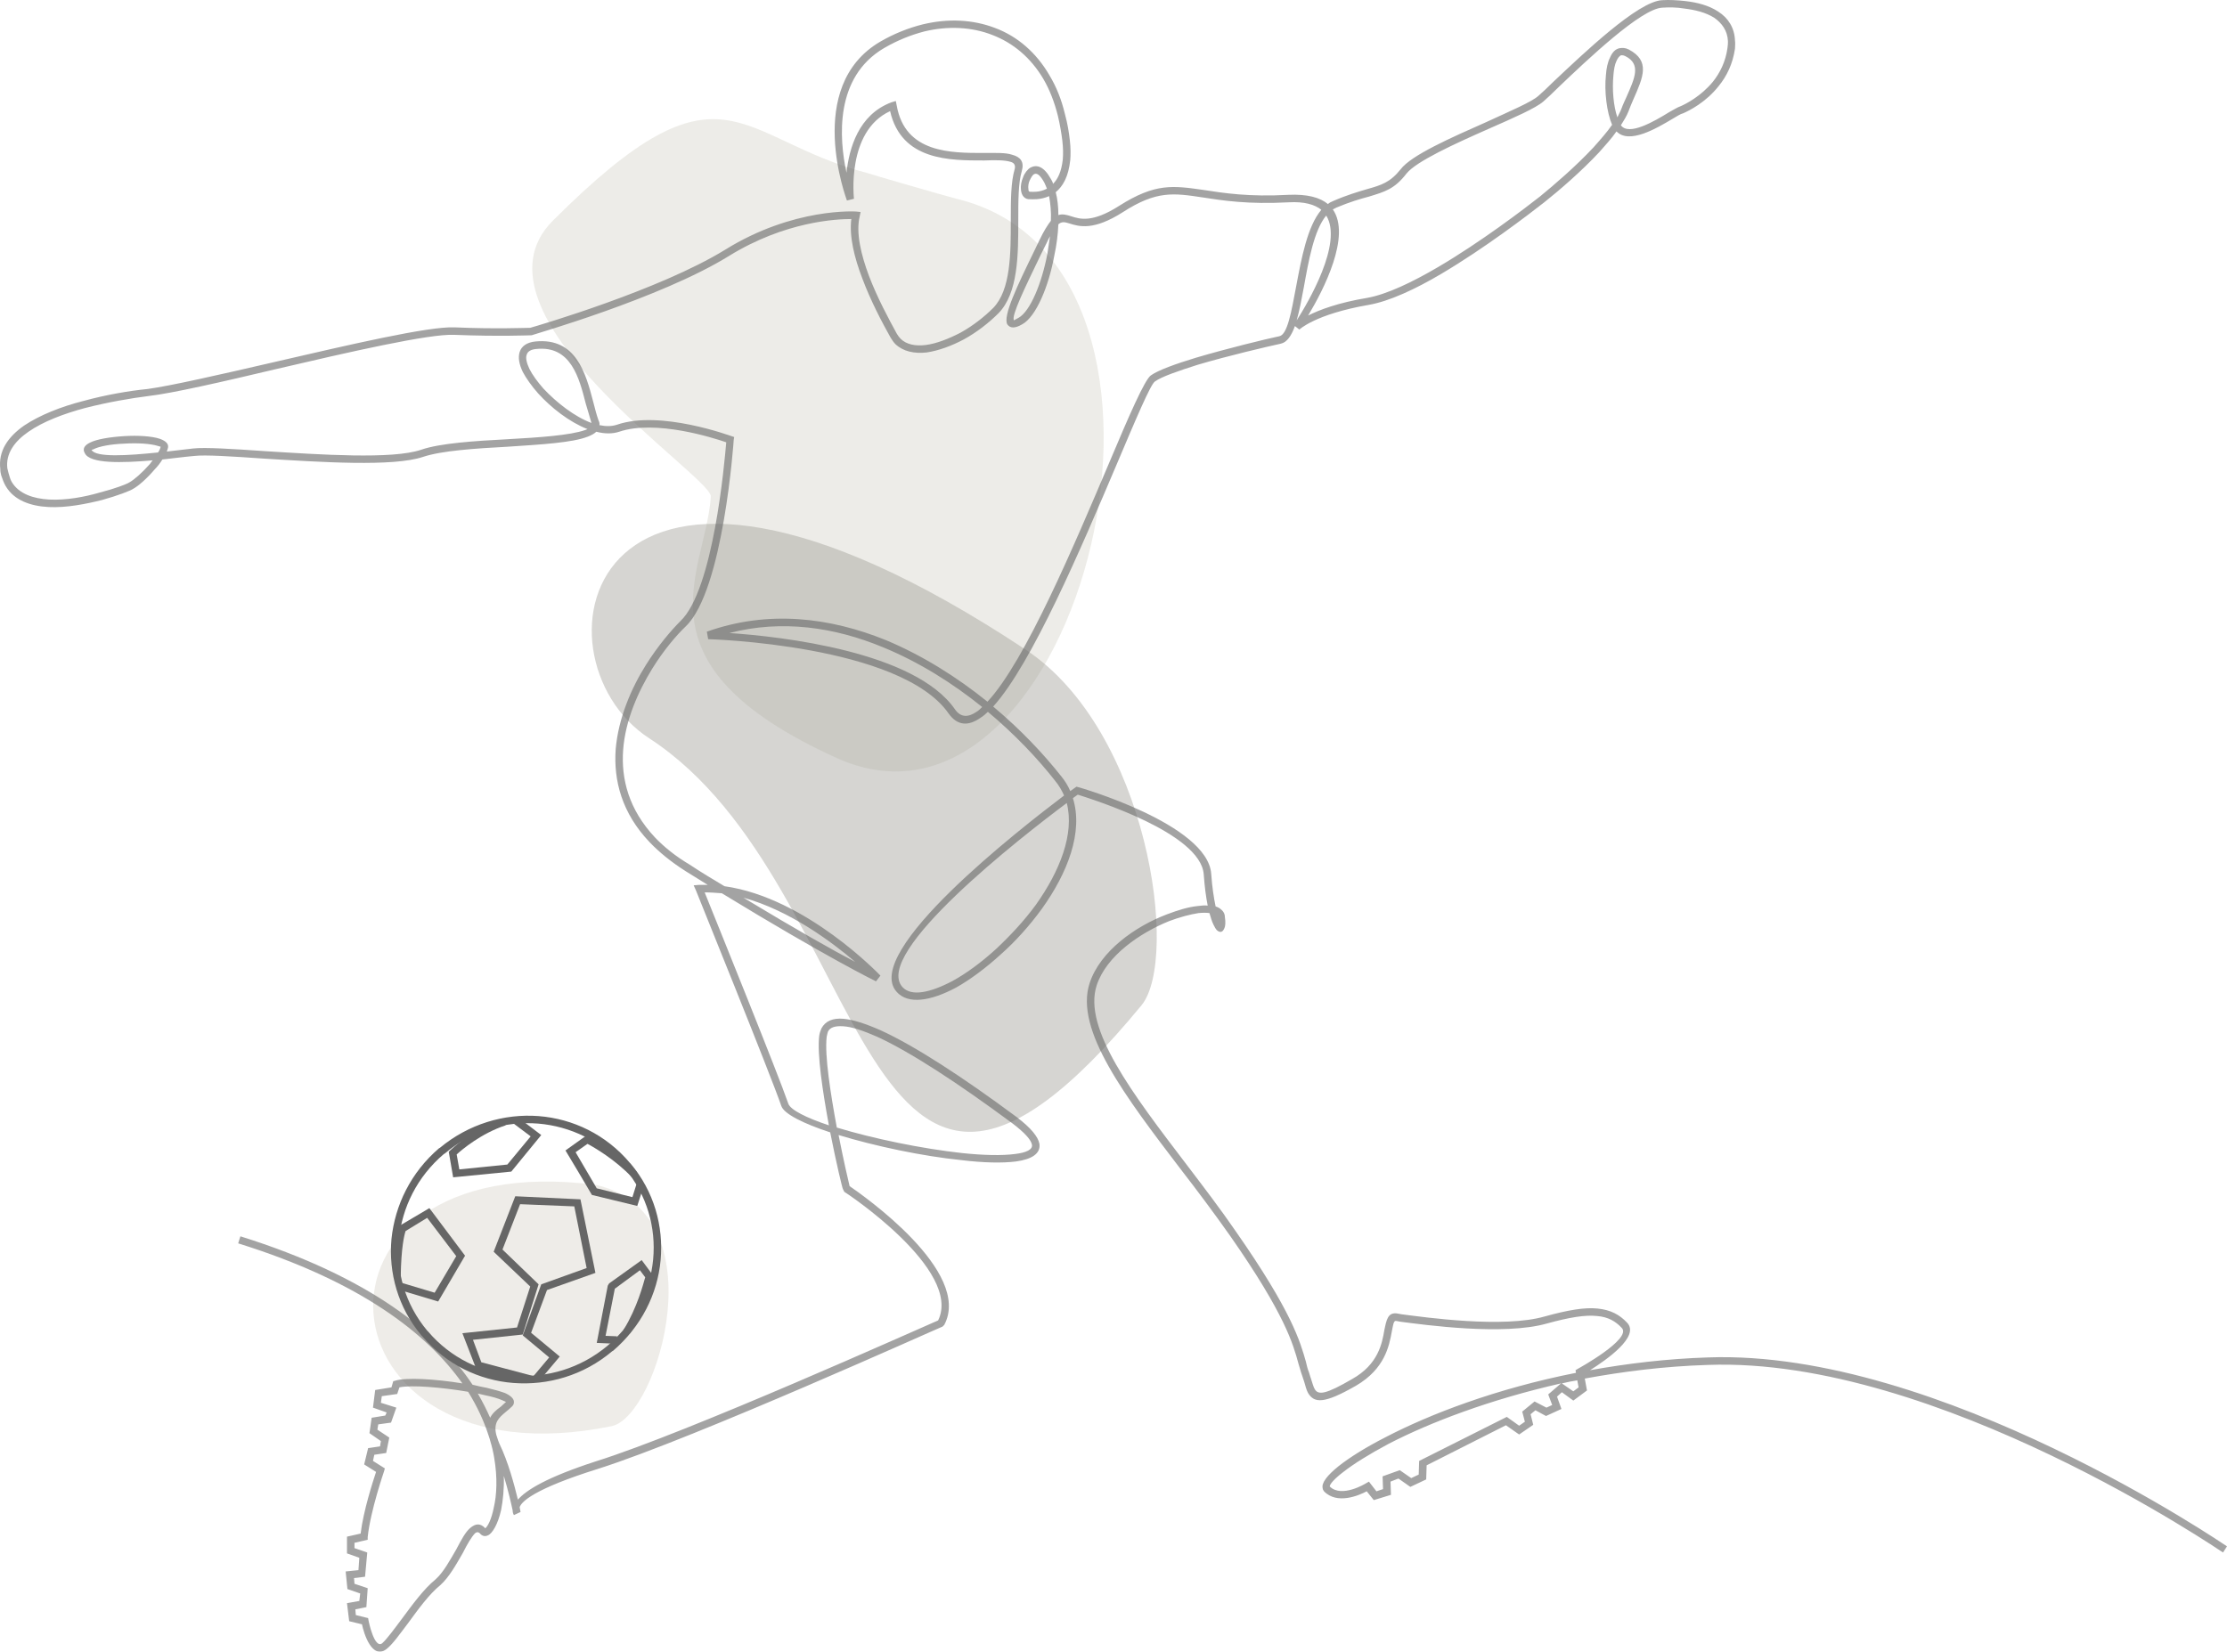 <svg xmlns="http://www.w3.org/2000/svg" id="Layer_2" viewBox="0 0 3488.35 2587.91"><defs><style>.cls-1{fill:#beb9a5;}.cls-1,.cls-2,.cls-3{fill-rule:evenodd;isolation:isolate;opacity:.43;}.cls-2{fill:#5f5d53;}.cls-4{opacity:.6;}.cls-3{fill:#bbb9a5;}</style></defs><g id="Layer_2-2"><g id="Layer_1-2" class="cls-4"><path class="cls-3" d="M1359.77,271.47c-207.68-53.82-225.62-193.88-494.02,74.52-144.9,145.59,249.08,400.19,247.7,431.93-7.59,119.37-128.34,262.19,197.33,409.85,382.25,172.49,617.53-772.78,187.67-876.27-13.8-3.45-138-39.33-138.69-40.02h.01Z"></path><path class="cls-2" d="M1788.25,1574.84c-450.56,547.15-413.99-185.6-771.4-418.13-195.26-126.96-104.19-598.9,589.93-138.69,191.81,126.96,240.8,483.67,181.46,556.81h.01Z"></path><path class="cls-1" d="M932.68,1856.35c-489.19-62.79-446.42,474.7,25.53,378.11,73.14-15.18,168.36-335.33-25.53-378.11h0Z"></path><path class="cls-4" d="M3482.15,2432.48c-1.38-.69-447.8-307.04-806.58-293.93-68.31,2.07-133.17,10.35-193.19,21.39l3.45,18.63-21.39,15.87-17.94-13.11-7.59,6.9,6.9,19.32-24.15,11.04-16.56-8.97-7.59,6.21,4.14,16.56-22.08,15.18-20.7-14.49-124.2,62.79-.69,22.08-24.84,11.73-18.63-13.11-12.42,4.83.69,20.7-26.91,8.28-11.04-13.8c-11.73,6.21-46.23,21.39-66.93,0-.69-1.38-2.07-2.76-2.07-4.83-2.07-8.28,6.9-20.01,24.84-34.5,16.56-13.11,41.4-28.98,73.83-45.54,69-35.88,172.49-75.9,298.07-100.74l-.69-4.14,3.45-2.07s85.56-46.92,69-64.17c-9.66-10.35-21.39-17.25-38.64-18.63-18.63-2.07-43.47,2.07-78.66,11.73-67.62,19.32-191.81,2.07-229.07-2.76l-7.59-1.38c-3.45,0-4.14,6.21-6.21,16.56-4.14,22.77-11.04,58.65-55.89,84.87-50.37,28.98-65.55,27.6-75.21,11.73-2.76-4.83-4.14-11.04-6.21-17.94-1.38-3.45-2.07-6.9-3.45-10.35-2.07-5.52-3.45-11.73-5.52-17.94-8.28-30.36-20.7-76.59-106.95-200.09-24.84-35.19-51.06-70.38-77.28-104.19-86.25-113.16-166.98-218.72-142.83-291.86,16.56-50.37,71.76-89.01,120.75-107.64,17.94-6.9,34.5-11.73,48.3-13.11,6.21-.69,11.04-1.38,15.87-.69-2.76-13.8-4.83-29.67-6.21-48.99-4.83-64.86-173.87-117.3-197.33-124.89l-7.59,5.52c16.56,53.13-8.28,117.3-48.99,173.87-18.63,25.53-40.71,50.37-64.17,71.07-23.46,21.39-47.61,39.33-69.69,51.75-40.02,21.39-75.21,26.91-93.15,6.9-55.89-62.1,193.88-255.98,262.19-307.73-3.45-7.59-7.59-15.18-13.8-22.77-27.6-35.19-63.48-73.14-105.57-108.33-3.45,3.45-7.59,6.9-11.04,8.97-19.32,13.8-36.57,13.11-50.37-6.21-75.21-108.33-376.04-116.61-376.73-116.61l-2.07-11.73c96.6-34.5,193.19-22.08,280.13,13.11,57.96,24.15,112.47,58.65,159.39,96.6,59.34-63.48,136.62-247.01,191.12-375.35,31.05-73.83,55.2-129.03,64.86-135.93,11.73-8.28,38.64-17.94,70.38-27.6,48.99-14.49,108.33-28.98,131.1-33.81,12.42-2.76,18.63-37.95,26.22-78.66,8.28-43.47,17.25-93.15,39.33-119.37-10.35-8.28-26.91-13.11-51.06-11.73-63.48,3.45-103.5-2.76-134.55-7.59-45.54-6.9-72.45-11.04-124.89,22.77-46.23,29.67-69,22.77-84.18,17.94-6.9-2.07-11.73-3.45-17.25,1.38-.69,15.87-2.76,32.43-6.21,48.3-8.97,49.68-28.98,96.6-50.37,108.33-11.73,6.9-19.32,6.21-23.46,0-6.9-13.11,15.18-59.34,42.78-115.92l7.59-15.87c6.9-14.49,13.11-24.15,17.94-30.36.69-13.8-.69-26.91-2.76-38.64-13.8,6.21-26.91,4.83-29.67,4.83-8.97.69-13.8-6.21-14.49-15.18-.69-5.52.69-13.11,3.45-19.32,2.07-6.21,6.9-12.42,11.73-15.18,9.66-4.83,20.7-2.07,31.74,17.94,1.38,2.07,2.76,4.83,3.45,7.59,7.59-7.59,13.11-19.32,15.18-37.95.69-8.28.69-17.94-.69-29.67-1.38-11.04-3.45-24.15-6.9-38.64-5.52-22.08-13.11-41.4-22.77-57.96-20.01-33.81-47.61-56.58-80.04-69-31.74-12.42-69-14.49-106.26-5.52-21.39,5.52-42.09,13.8-63.48,26.22-77.28,45.54-70.38,140.76-58.65,195.26,4.14-37.95,18.63-91.08,70.38-110.4l6.9-2.07,1.38,6.9c13.11,75.21,85.56,74.52,137.31,74.52,17.94,0,33.12-.69,43.47,2.76,13.11,3.45,19.32,11.04,15.18,25.53-5.52,18.63-5.52,46.92-5.52,77.28,0,53.82,0,113.85-31.05,145.59-15.18,15.18-33.81,29.67-53.82,40.71-19.32,10.35-40.02,17.94-58.65,20.7-19.32,2.07-36.57-1.38-48.99-13.11-2.76-2.76-5.52-6.9-7.59-10.35-13.11-23.46-31.05-57.27-44.16-92.46-12.42-32.43-20.7-65.55-17.25-93.15-22.77,0-103.5,3.45-191.81,57.96-106.95,66.24-308.42,123.51-309.11,124.2h-1.38s-50.37,2.07-119.37-.69c-38.64-2.07-164.9,26.91-280.13,53.82-84.18,20.01-162.83,37.95-199.4,42.09-27.6,3.45-63.48,9.66-98.67,18.63-33.81,8.97-66.24,21.39-89.01,37.26-22.08,15.18-35.88,34.5-33.12,57.27.69,2.76,1.38,5.52,2.07,8.28,1.38,4.83,2.76,9.66,4.83,13.11,11.04,18.63,33.81,26.22,58.65,27.6,26.22,1.38,55.89-4.14,79.35-11.04,24.15-6.21,42.09-13.11,46.23-15.87,7.59-4.14,20.01-15.18,31.05-27.6,2.07-2.07,3.45-4.83,5.52-6.9-48.3,4.14-97.98,5.52-106.26-11.04-4.14-6.9-.69-12.42,7.59-16.56,10.35-5.52,31.74-8.97,53.82-10.35,21.39-1.38,43.47,0,55.89,4.14,9.66,3.45,15.18,8.28,12.42,15.87l-1.38,4.14,41.4-4.83c18.63-2.07,61.41.69,111.78,4.14,87.63,5.52,200.09,13.11,244.94-2.07,29.67-10.35,83.49-13.8,135.24-16.56,50.37-2.76,99.36-6.21,122.13-14.49l3.45-1.38c-28.29-11.04-56.58-33.12-77.28-55.89-10.35-11.73-18.63-23.46-24.15-33.81-5.52-11.73-7.59-22.08-4.83-31.05s11.04-15.18,24.84-16.56c63.48-6.21,78.66,49.68,90.39,94.53,2.76,11.04,5.52,21.39,8.28,28.98,1.38,2.76,2.07,5.52,1.38,7.59,10.35,2.07,19.32,2.07,27.6-.69,68.31-23.46,178.7,17.94,179.4,17.94l4.14,1.38-.69,4.14c0,.69-15.87,235.97-75.21,292.55-14.49,13.8-34.5,37.26-52.44,66.24-22.08,35.88-42.09,80.73-45.54,126.96-3.45,46.23,8.97,93.84,49.68,137.31,14.49,15.18,32.43,29.67,54.51,42.78,18.63,12.42,37.26,23.46,54.51,33.81,128.34,17.94,243.56,139.38,244.25,140.07l-6.9,8.97s-76.59-37.26-241.49-138c-8.97-.69-17.94-1.38-26.91-1.38,18.63,46.23,115.23,284.96,131.1,331.19,3.45,9.66,28.29,22.08,63.48,33.81-9.66-52.44-18.63-111.09-15.18-140.07.69-4.83,2.07-8.28,3.45-11.73,6.21-11.73,17.94-16.56,34.5-15.18,15.18,1.38,34.5,7.59,57.96,17.94,53.13,24.15,127.65,72.45,213.2,135.93,22.77,17.25,33.81,31.05,35.88,42.09,2.07,15.18-11.73,24.15-36.57,27.6-21.39,2.76-51.75,2.07-85.56-2.07-61.41-6.21-135.93-22.08-192.5-39.33,7.59,38.64,15.18,71.76,17.25,80.04,20.01,13.8,192.5,133.86,148.35,217.34l-2.76,2.76c-1.38,0-389.15,175.25-539.56,222.86-101.43,31.74-120.06,51.75-122.82,60.03l1.38,7.59-10.35,4.83s-2.07-2.76-2.07-7.59c-2.07-9.66-6.9-31.05-13.8-53.82.69,20.01-1.38,38.64-4.14,53.13-4.83,22.08-13.8,37.26-20.7,40.02-4.14,2.07-8.28,1.38-11.73-2.07-2.76-3.45-5.52-3.45-8.28-1.38-5.52,5.52-12.42,17.25-19.32,31.05-10.35,17.94-21.39,37.95-35.19,50.37-17.94,14.49-35.19,38.64-50.37,59.34-13.11,17.25-24.15,33.12-33.81,40.71-22.77,17.94-35.88-24.84-38.64-38.64l-20.01-4.83-3.45-28.29,19.32-3.45,1.38-11.73-20.01-6.9-2.76-27.6,20.01-2.07,1.38-19.32-19.32-6.9v-26.22l21.39-4.83c4.14-35.19,19.32-82.11,24.15-96.6l-18.63-11.73,6.21-25.53,18.63-2.76,1.38-8.28-17.94-12.42,3.45-24.15,21.39-3.45,2.07-4.83-21.39-7.59,3.45-27.6,25.53-4.14,2.76-9.66,2.76-.69c16.56-5.52,63.48-2.76,105.57,4.14-54.51-77.28-158.69-159.39-351.2-219.41l3.45-11.04c202.85,63.48,309.8,151.11,363.62,232.52,7.59,2.07,15.18,3.45,22.08,4.83,11.73,2.76,21.39,5.52,28.98,8.28,8.97,4.14,13.8,8.97,13.8,13.8,0,2.76-.69,4.83-2.76,6.9-3.45,3.45-6.9,6.21-11.04,9.66-9.66,8.28-18.63,15.87-13.8,35.19l1.38,4.14c.69,2.76,2.07,6.21,3.45,9.66,13.8,28.29,23.46,64.86,28.98,87.63,13.11-15.18,45.54-35.19,122.13-60.03,143.52-44.85,507.13-208.37,536.11-220.79,38.64-79.35-146.28-201.47-146.97-201.47l-2.07-4.14c-.69,0-10.35-40.02-20.01-89.01-42.09-13.8-72.45-28.98-76.59-41.4-17.25-50.37-133.86-337.4-133.86-338.09l-3.45-7.59,8.28-.69h13.8l-34.5-21.39c-22.77-14.49-41.4-29.67-56.58-45.54-43.47-45.54-56.58-96.6-53.13-145.59,4.14-48.3,24.15-95.22,47.61-132.48,18.63-29.67,39.33-53.82,53.82-68.31,51.75-48.99,69-248.39,71.76-280.13-20.01-6.9-110.4-35.88-167.66-16.56-10.35,3.45-22.77,3.45-35.88,0-2.76,2.76-7.59,5.52-13.11,7.59-24.15,9.66-73.83,12.42-125.58,15.87-51.06,2.76-103.5,6.21-132.48,15.87-46.92,15.87-160.07,8.28-249.77,2.76-49.68-3.45-91.77-6.21-109.02-4.14l-13.8,1.38c-11.04,1.38-22.77,2.76-35.88,4.14-3.45,5.52-7.59,11.04-12.42,15.87-11.04,13.11-24.84,25.53-33.81,30.36-4.14,2.76-23.46,10.35-48.3,17.25-24.84,6.21-55.89,12.42-83.49,11.04-28.29-1.38-54.51-10.35-67.62-33.12-2.76-4.83-4.83-10.35-6.9-16.56-.69-2.76-1.38-6.21-1.38-9.66-3.45-28.29,11.73-50.37,37.26-68.31,24.84-16.56,57.96-29.67,93.15-38.64,35.19-9.66,71.76-15.87,100.05-18.63,35.88-4.83,114.54-22.77,198.02-42.09,116.61-26.91,242.87-56.58,283.58-54.51,63.48,2.76,111.78.69,117.99.69,12.42-3.45,202.85-59.34,304.97-122.13,107.64-66.93,205.61-60.03,205.61-60.03l6.9.69-1.38,6.9c-6.21,25.53,2.07,60.03,14.49,93.15,13.11,34.5,31.05,67.62,43.47,90.39,2.07,3.45,4.14,6.21,6.21,8.28,8.97,8.97,23.46,11.73,39.33,9.66,16.56-2.07,35.88-9.66,54.51-19.32,18.63-10.35,36.57-24.15,51.06-38.64,27.6-28.29,27.6-85.56,27.6-137.31,0-31.05,0-60.03,6.21-80.73,1.38-6.21-1.38-9.66-6.9-11.04-8.97-2.76-24.15-2.76-40.71-2.07-53.82,0-129.72.69-147.66-77.28-69,31.74-56.58,137.31-56.58,137.31l-11.04,2.76c0-.69-68.31-178.7,52.44-249.08,21.39-12.42,44.16-21.39,66.24-26.91,40.02-9.66,78.66-7.59,113.16,5.52,35.19,13.11,64.86,38.64,85.56,74.52,10.35,17.25,18.63,37.26,24.15,60.72,4.14,15.18,6.21,28.29,7.59,40.71,1.38,11.73,1.38,22.08.69,31.05-2.76,26.22-11.73,41.4-22.77,50.37,2.76,10.35,4.14,22.77,4.14,35.88,6.21-2.07,12.42-.69,20.7,2.07,13.11,4.14,32.43,10.35,74.52-16.56,56.58-35.88,84.18-31.74,132.48-24.84,31.05,4.83,71.07,11.04,132.48,7.59,29.67-1.38,49.68,4.14,62.1,14.49,2.07-2.07,4.83-3.45,8.28-4.83,22.08-9.66,39.33-14.49,53.13-18.63,22.08-6.21,35.88-10.35,52.44-31.05,16.56-22.08,79.35-49.68,133.86-73.83,37.26-17.25,71.76-31.74,82.11-41.4,5.52-4.83,13.8-12.42,23.46-22.08,46.23-43.47,132.48-126.27,170.43-127.65,11.04-.69,23.46,0,35.88,1.38,18.63,2.07,37.26,6.9,51.75,16.56,15.18,9.66,25.53,24.84,26.22,45.54.69,4.14,0,8.28,0,12.42-3.45,24.15-13.11,43.47-25.53,58.65-20.01,25.53-46.23,38.64-55.89,42.78-3.45.69-8.97,4.14-15.87,8.28-25.53,15.18-68.31,40.71-88.32,20.01-7.59,11.04-17.25,21.39-26.91,32.43-28.29,30.36-62.79,60.03-86.25,78.66-25.53,20.01-93.15,71.76-160.77,111.78-40.71,24.15-82.11,43.47-114.54,48.99-83.49,14.49-108.33,38.64-108.33,38.64l-6.9-5.52c-5.52,15.18-12.42,25.53-22.08,27.6-22.08,4.83-81.42,18.63-130.41,33.12-30.36,9.66-56.58,18.63-66.93,26.22-6.9,4.83-29.67,58.65-60.03,130.41-54.51,128.34-132.48,311.87-193.19,378.8,42.78,35.88,78.66,73.83,106.95,109.71,5.52,6.9,10.35,14.49,13.8,22.77l9.66-6.9,2.76.69c.69,0,202.85,57.96,208.37,135.93,1.38,20.7,4.14,37.95,6.9,51.06,2.76.69,4.83,2.07,6.21,2.76,4.83,3.45,8.28,7.59,8.28,13.8,1.38,8.28.69,14.49-.69,17.25-2.76,6.9-6.9,7.59-11.73,3.45-2.07-2.07-3.45-4.83-5.52-8.97-2.07-4.14-4.14-10.35-6.21-17.94-4.83-.69-10.35-.69-17.25,0-13.11,2.07-28.98,6.21-45.54,12.42-46.23,18.63-98.67,54.51-113.85,100.74-22.08,67.62,56.58,170.42,140.76,280.82,26.22,34.5,53.13,69.69,77.28,104.88,87.63,125.58,100.74,172.49,109.71,204.23,1.38,6.21,2.76,11.73,4.83,16.56,1.38,4.14,2.07,7.59,3.45,11.04,2.07,6.21,3.45,11.73,5.52,15.18,5.52,9.66,17.25,8.28,58.65-15.87,40.71-22.77,46.92-55.89,50.37-76.59,3.45-16.56,5.52-27.6,19.32-26.22l7.59,1.38c37.26,4.83,159.39,22.08,224.24,3.45,37.26-10.35,63.48-14.49,82.8-12.42,20.7,2.07,34.5,9.66,46.23,22.08,20.7,21.39-31.74,57.96-57.96,74.52,57.96-10.35,119.37-17.94,184.91-20.01,362.24-13.11,811.41,295.31,812.79,296l-6.21,9.66h0ZM2470.64,2162.7c-8.28,1.38-15.87,2.76-24.15,4.83l17.94,12.42,8.28-6.21-2.07-11.04ZM2445.11,2167.53c-112.47,25.53-205.61,61.41-269.78,94.53-31.05,16.56-55.2,31.74-71.07,44.16-14.49,11.04-21.39,19.32-21.39,22.77,18.63,18.63,56.58-4.83,56.58-4.83l4.83-2.76,11.73,15.18,10.35-3.45-.69-20.01,26.91-9.66,17.94,12.42,11.73-5.52.69-21.39,137.31-69,19.32,13.8,8.97-6.21-4.14-15.87,19.32-15.87,18.63,9.66,8.97-4.14-6.21-16.56,20.01-17.25h-.01ZM1670.95,1258.14c-71.07,53.13-304.97,235.28-257.36,288.41,13.8,15.18,43.47,8.97,78.66-9.66,21.39-11.73,44.85-28.98,67.62-49.68,22.08-20.7,44.16-44.16,62.79-69.69,37.26-52.44,60.72-111.09,48.3-159.38h-.01ZM1538.48,1107.73c-46.23-37.26-98.67-70.38-155.94-93.84-75.21-31.05-157.32-43.47-240.11-22.08,81.42,5.52,290.48,28.98,353.27,119.37,8.97,13.11,20.7,13.11,33.81,4.14,3.45-2.07,6.21-4.83,8.97-7.59h0ZM2042.16,450.87c-3.45,18.63-6.9,36.57-11.04,51.06,17.25-26.91,73.14-121.44,46.23-164.21-19.32,23.46-27.6,71.07-35.19,113.16h0ZM2093.22,325.29c-2.07,1.38-4.14,2.07-5.52,2.76,28.98,41.4-14.49,126.27-38.64,166.28,17.94-8.97,46.92-20.01,92.46-27.6,31.05-5.52,71.07-24.84,111.09-48.3,66.93-39.33,133.86-90.39,159.39-110.4,22.77-18.63,56.58-47.61,84.18-77.28,11.04-12.42,21.39-24.15,28.98-35.19-8.28-19.32-12.42-52.44-9.66-77.97.69-10.35,2.76-20.01,6.21-26.91,3.45-8.28,8.28-13.8,15.18-15.18,4.83-.69,8.97-.69,14.49,2.07,33.81,17.94,22.77,42.78,6.9,78.66-2.76,6.21-5.52,13.11-7.59,18.63-2.76,6.9-6.9,13.8-11.73,21.39,12.42,17.25,52.44-6.21,75.9-20.7,7.59-4.14,13.11-7.59,17.25-8.97,8.28-3.45,32.43-15.87,51.06-38.64,11.04-13.8,20.01-31.74,22.77-53.13.69-4.14.69-7.59.69-10.35-.69-16.56-9.66-28.29-21.39-36.57-13.11-8.28-29.67-12.42-46.92-14.49-11.73-2.07-24.15-2.07-34.5-1.38-33.12,1.38-117.3,81.42-162.15,124.2-10.35,10.35-18.63,17.94-24.15,22.77-11.73,10.35-46.23,25.53-85.56,42.78-53.13,23.46-113.85,51.06-129.03,70.38-18.63,24.15-33.81,28.29-58.65,35.88-13.11,3.45-29.67,8.28-51.06,17.25h0ZM2527.22,118.3c-2.07,21.39,0,47.61,6.21,65.55,2.07-4.83,4.83-8.97,6.21-13.11,2.76-7.59,5.52-13.11,8.28-19.32,13.11-29.67,22.77-51.06-2.07-63.48-2.76-1.38-4.83-1.38-6.21-1.38-2.76.69-5.52,4.14-7.59,8.97-2.76,5.52-4.14,13.8-4.83,22.77h0ZM1644.73,370.14c-2.07,3.45-3.45,6.9-5.52,11.04l-8.28,16.56c-25.53,53.13-46.92,96.6-42.78,104.19l7.59-4.14c17.94-10.35,35.88-53.13,44.85-100.05,1.38-8.97,2.76-18.63,4.14-27.6h0ZM1639.9,295.62c-1.38-3.45-2.76-6.9-4.14-9.66-6.9-12.42-11.73-15.18-15.87-13.11-2.76,1.38-4.83,5.52-6.9,9.66-2.07,4.14-2.76,9.66-2.07,13.8,0,2.76.69,4.14,2.76,4.14h1.38c1.38,0,13.11,1.38,24.84-4.83h0ZM247.53,708.92c2.07-2.76,3.45-6.21,4.14-8.97,0,0-2.07-.69-4.83-1.38-11.04-3.45-31.74-4.83-52.44-3.45-20.01.69-39.33,4.14-48.3,8.97-2.07.69-2.76.69-2.76.69,6.21,12.42,57.27,8.97,104.19,4.14h0ZM926.47,662.69c-2.76-8.97-5.52-19.32-8.97-30.36-10.35-40.71-23.46-91.08-77.28-85.56-8.97.69-13.8,4.14-15.18,8.97-2.07,4.83,0,13.11,4.14,22.08,4.83,9.66,12.42,20.01,22.08,31.05,20.7,22.08,48.99,44.16,75.21,53.82h0ZM1164.51,1406.49c83.49,50.37,140.76,82.8,175.25,100.74-37.26-31.74-102.81-80.73-175.25-100.74h0ZM1310.78,1766.65c56.58,17.25,133.17,33.12,196.64,40.02,33.12,3.45,62.1,4.14,82.8,1.38,17.25-2.07,27.6-6.9,26.22-14.49s-11.04-18.63-31.05-33.81c-84.87-62.79-158.7-111.09-211.13-135.24-22.08-9.66-40.02-15.87-53.82-16.56-11.73-.69-20.01,1.38-23.46,8.28-.69,2.07-1.38,4.83-2.07,8.28-3.45,28.98,6.21,89.7,15.87,142.14h0ZM767.77,2257.23c-.69-3.45-2.07-6.21-2.76-8.97-6.9-21.39-17.25-44.16-31.74-67.62-40.71-6.9-89.01-11.04-107.64-6.9l-3.45,10.35-24.15,3.45-1.38,10.35,24.15,7.59-8.28,23.46-20.01,2.76-1.38,8.28,18.63,12.42-4.83,24.15-18.63,2.76-2.07,9.66,18.63,11.73-1.38,4.83s-21.39,62.1-25.53,102.81v4.14l-20.7,4.83v8.28l20.01,6.9-3.45,37.95-17.25,2.07.69,8.97,20.7,6.9-2.07,29.67-17.25,3.45.69,8.97,19.32,4.83.69,4.14s8.97,44.85,21.39,35.19c7.59-6.9,18.63-22.08,31.05-38.64,15.87-21.39,33.81-46.23,52.44-61.41,12.42-11.04,22.77-30.36,32.43-46.92,7.59-14.49,14.49-27.6,22.08-33.81,8.28-6.9,15.87-7.59,23.46.69,4.14-3.45,9.66-14.49,13.11-31.74,4.83-20.01,6.21-47.61.69-79.35-1.38-8.28-3.45-17.25-6.21-26.22h0ZM767.77,2221.35c3.45-6.9,9.66-12.42,16.56-17.25,2.76-2.76,5.52-4.83,8.28-7.59l-6.21-2.76c-6.21-2.76-15.87-5.52-26.22-7.59l-11.73-2.76c7.59,13.11,13.8,25.53,19.32,37.95h0Z"></path><path d="M627.71,2009.53l53.13,15.87,33.81-57.27-45.54-60.03-33.81,20.7c-2.07,6.21-6.9,25.53-7.59,71.07h-11.04c.69-58.65,8.28-76.59,8.28-76.59l2.07-3.45,45.54-26.91,55.89,74.52-42.09,71.76-62.1-18.63,3.45-11.04h0Z"></path><path d="M986.49,1821.85l1.38,1.38c36.57,43.47,51.75,97.98,46.92,151.1-4.83,53.13-30.36,104.19-74.52,142.14l-1.38.69c-44.85,37.95-100.74,53.82-154.56,49.68-53.82-4.14-105.57-28.98-142.83-73.14l-1.38-1.38c-36.57-43.47-51.75-97.98-46.92-151.11,5.52-53.13,30.36-104.19,74.52-142.14l1.38-.69c44.85-37.26,100.74-53.82,154.56-49.68,53.82,4.14,105.57,28.98,142.83,73.14h0ZM978.9,1830.82l-.69-1.38c-35.19-41.4-84.87-64.86-135.24-69-51.06-4.14-104.19,11.04-146.28,46.92l-1.38.69c-42.09,35.88-65.55,84.18-70.38,133.86-4.83,50.37,9.66,101.43,44.16,142.83l1.38,1.38c35.19,41.4,84.18,64.86,135.24,69s103.5-11.04,146.27-46.92l.69-.69c42.09-35.88,65.55-84.18,70.38-133.86,4.83-50.37-9.66-101.43-44.16-142.83h0Z"></path><polygon points="831.94 2166.84 745.69 2144.07 724.3 2088.88 809.86 2079.91 830.56 2015.74 773.29 1961.23 807.1 1874.29 909.22 1879.12 932.68 1994.35 856.78 2021.26 831.94 2088.19 876.79 2125.44 843.67 2164.77 834.7 2157.18 860.23 2126.82 818.83 2092.33 847.81 2012.29 918.88 1986.76 899.56 1890.16 814.69 1886.71 787.09 1957.78 843.67 2012.29 818.83 2090.94 740.86 2099.22 753.97 2134.41 834.7 2155.8 831.94 2166.84"></polygon><path d="M810.55,1750.1l37.26,28.29-46.92,57.27-91.08,8.97-6.9-40.02,2.07-2.07s35.88-34.5,83.49-50.37l3.45,11.04c-37.95,12.42-68.31,37.95-76.59,45.54l4.14,23.46,75.21-7.59,36.57-44.16-27.6-20.7,6.9-9.66h0Z"></path><path d="M1008.57,1857.04l-10.35,32.43c-23.46-5.52-47.61-11.73-71.07-17.25-13.8-23.46-27.6-46.92-41.4-69.69l33.81-24.15,2.76,2.07c.69,0,42.09,20.7,75.9,56.58l-8.28,7.59c-26.91-28.29-59.34-46.92-69.69-52.44l-18.63,13.11,33.12,56.58,55.89,13.8,6.9-22.08,11.04,3.45h0Z"></path><path d="M965.8,2105.43l-31.05-1.38,17.25-89.7,2.07-3.45,51.06-36.57,17.94,24.15-.69,2.76s-9.66,46.23-35.88,88.32l-9.66-6.21c21.39-34.5,31.05-72.45,33.81-82.11l-8.28-11.04-39.33,28.98-14.49,73.83,17.94.69-.69,11.73h0Z"></path></g></g></svg>
